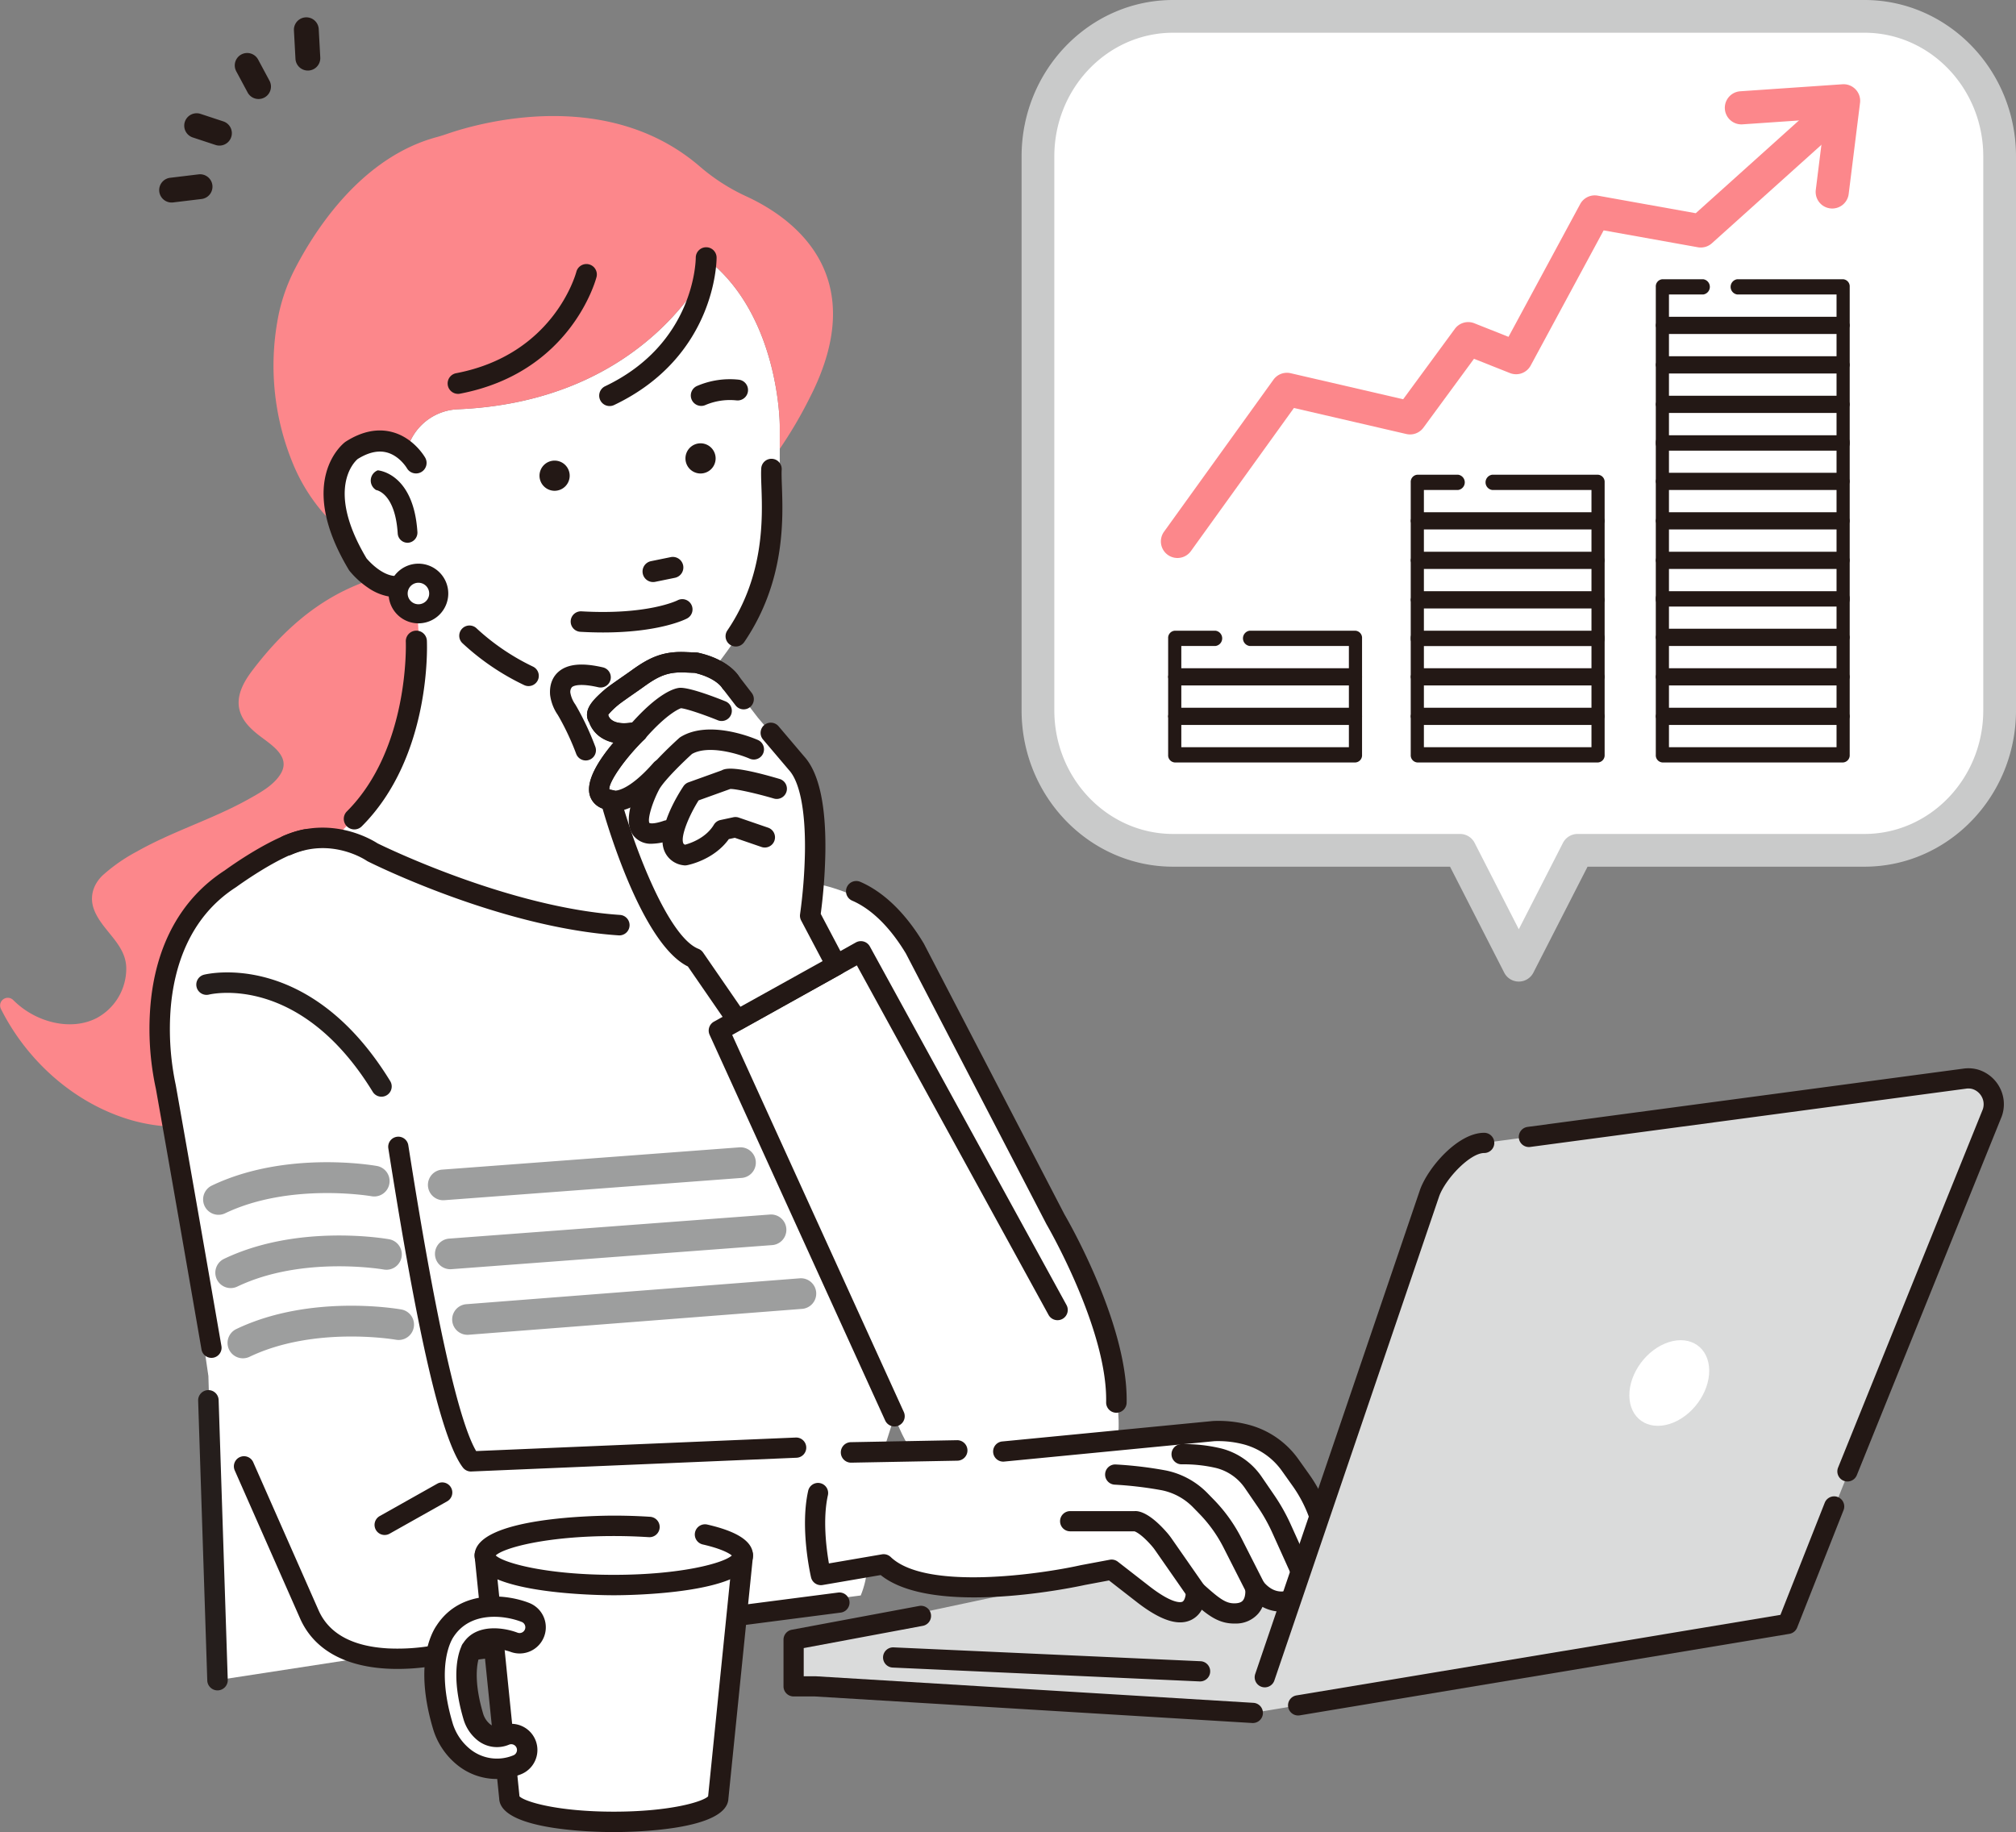 <svg xmlns="http://www.w3.org/2000/svg" viewBox="0 0 755.823 686.922"><rect x="0" y="0" width="755.823" height="686.922" fill="#808080" stroke="none"/><defs><style>.cls-1{fill:#fc878b;}.cls-2{fill:#fff;}.cls-3{fill:#231815;}.cls-4{fill:#dadbdb;}.cls-5{fill:#9d9e9e;}.cls-6{fill:#251e1c;}.cls-7{fill:#c9caca;}</style></defs><g id="レイヤー_2" data-name="レイヤー 2"><g id="line"><path class="cls-1" d="M190.463,211.366c1.804,3.008-2.185-2.744,0,0-32.255,1.536-64.51-1.536-96.01,40.224-3.146,4.171-6.094,9.448-4.585,14.862,1.017,3.648,3.607,6.313,6.457,8.651,4.577,3.754,13.297,8.291,8.712,15.345-2.658,4.09-7.381,6.67-11.522,9.003-4.52,2.546-9.224,4.748-13.971,6.834-9.487,4.167-19.218,7.874-28.252,12.997a64.019,64.019,0,0,0-12.804,8.92c-3.541,3.398-4.995,8.015-3.285,12.701,2.911,7.976,11.856,12.788,12.13,21.842a21.051,21.051,0,0,1-11.335,19.094c-8.161,4.038-18.184,2.169-25.632-2.548a31.242,31.242,0,0,1-5.383-4.308,2.881,2.881,0,0,0-4.648,3.281c9.351,18.645,25.948,34.008,45.807,40.756a64.803,64.803,0,0,0,31.823,2.549c11.788-2.021,22.895-7.119,33.134-13.154a209.514,209.514,0,0,0,49.709-40.912S220.237,295.439,190.463,211.366Z"/><path class="cls-2" d="M115.54,314.66s8.786-4.881,26.358,5.857l128.863-1.952,19.525,10.739s29.287,0,45.883,17.572c0,0,123.982,197.2,69.313,209.891,0,0-50.608,26.945-70.133-25.771l-21.122,66.117L157.518,618.27l-75.97,11.683L78.127,515.928s-11.403-76.397-18.376-138.64c-2.198-19.616,8.136-29.619,15.763-37.246C75.514,340.042,94.445,318.276,115.54,314.66Z"/><path class="cls-3" d="M418.548,529.697a3.842,3.842,0,0,0,3.84-3.762c.597-29.1-21.758-67.951-23.303-70.599-13.708-26.438-52.673-101.446-52.673-101.446-.036-.068-.074-.137-.115-.204-8.56-14.268-17.625-20.399-23.723-23.03a3.842,3.842,0,1,0-3.044,7.055c5.047,2.178,12.63,7.386,20.118,19.828,1.635,3.147,39.291,75.636,52.661,101.421.03.058.063.117.096.174.229.39,22.861,39.326,22.3,66.643a3.842,3.842,0,0,0,3.762,3.921Z"/><path class="cls-3" d="M56.376,377.288c1.856-22.746,11.498-40.357,27.881-50.931,1.846-1.346,18.531-13.338,29.708-15.398a3.878,3.878,0,0,1,1.163-.033l-.338,7.597c-9.917,2.155-25.994,13.901-26.156,14.02-.061.046-.128.091-.194.133-18.04,11.597-23.243,30.962-24.431,45.166a100.806,100.806,0,0,0,1.839,28.779c.019.083.038.168.053.251,5.237,29.552,10.993,62.461,17.112,97.812a3.79,3.79,0,0,1-7.47,1.292c-6.083-35.157-11.832-68.018-17.085-97.671A105.941,105.941,0,0,1,56.376,377.288Z"/><polygon class="cls-4" points="305.608 632.281 469.694 642.245 658.091 595.145 641.943 568.232 516.728 568.232 297.534 614.788 297.534 632.281 305.608 632.281"/><path class="cls-2" d="M496.413,566.024a52.422,52.422,0,0,0-6.65-12.718l-3.885-5.46a29.158,29.158,0,0,0-15.907-11.305,40.691,40.691,0,0,0-12.676-1.434l-72.579,7.238c-21.346,4.151-53.026,2.057-65.656,2.227-.758-2.694-1.273-4.293-1.273-4.293l-136.711,6.102c-13.351-17.356-30.707-136.626-30.707-136.626-6.676-56.519-39.608-64.53-39.608-64.53l-7.528,231.955,9.304,29.715c10.681,24.032,57.859,11.137,57.859,11.137l152.301-19.825a34.229,34.229,0,0,0,2.521-11.942l9.396-1.611c17.356,16.689,74.098,4.005,74.098,4.005l10.681-2.002,12.016,9.346c20.026,15.354,19.359-1.335,19.359-1.335,6.676,6.05,9.791,8.381,14.575,8.269,8.917-.211,7.454-9.604,7.454-9.604,4.97,6.156,10.585,5.482,13.087,4.676,5.317-1.713,3.602-11.351,3.602-11.351a8.214,8.214,0,0,0,8.753,1.854C502.928,586.753,499.381,574.313,496.413,566.024Z"/><path class="cls-3" d="M497.959,566.46a56.699,56.699,0,0,0-7.181-13.737l-3.916-5.503a33.252,33.252,0,0,0-18.115-12.852,44.407,44.407,0,0,0-14.006-1.575l-78.841,7.657a3.789,3.789,0,0,0,.447,7.566l78.92-7.661a37.755,37.755,0,0,1,11.466,1.321,25.646,25.646,0,0,1,13.952,9.937l3.916,5.504a49.096,49.096,0,0,1,6.223,11.9c4.183,11.681,4.151,16.755,3.738,17.964a4.443,4.443,0,0,1-4.498-1.152,3.792,3.792,0,0,0-6.387,3.36c.452,2.608.205,6.773-1.059,7.181-1.861.6-5.509.936-9.08-3.486a3.793,3.793,0,0,0-6.696,2.935c.101.72.155,3.056-.886,4.283-.211.248-.853,1.003-2.971,1.054-3.326.086-5.671-1.571-12.054-7.354a3.796,3.796,0,0,0-6.332,2.933c.03,1.049-.327,3.319-1.289,3.81-.299.152-3.149,1.288-12.109-5.581l-12.111-9.419a3.797,3.797,0,0,0-3.026-.733l-10.765,2.018-.13.027c-15.359,3.427-58.095,9.56-71.233-3.071a3.836,3.836,0,0,0-3.265-1.004l-19.901,3.412c-1.022-5.932-2.341-16.747-.39-25.522a3.79,3.79,0,1,0-7.399-1.643c-3.124,14.052.916,31.645,1.089,32.387a3.797,3.797,0,0,0,4.329,2.874l21.775-3.733c19.99,16.026,74.284,4.222,76.573,3.712l9.035-1.694,10.784,8.388c8.799,6.745,15.419,8.806,20.238,6.306a8.987,8.987,0,0,0,3.76-3.724c3.942,3.214,7.411,5.19,12.184,5.19.138,0,.278-.001.417-.005a11.051,11.051,0,0,0,8.616-3.781,10.648,10.648,0,0,0,1.535-2.468,15.026,15.026,0,0,0,11.625,1.104c2.061-.666,5.584-2.713,6.366-8.977a11.959,11.959,0,0,0,6.345-.69C503.723,591.555,503.821,582.83,497.959,566.46Z"/><path class="cls-3" d="M451.494,594.443l-12.261-17.608a25.607,25.607,0,0,0-1.724-2.206c-6.281-7.19-10.29-8.173-12.072-8.05h-24.152a3.789,3.789,0,1,0,0,7.577h24.043c.419.138,2.598,1.024,6.474,5.46a18.225,18.225,0,0,1,1.211,1.549l12.261,17.608a3.789,3.789,0,1,0,6.219-4.331Z"/><path class="cls-3" d="M473.969,593.548l-8.5-16.742a59.163,59.163,0,0,0-10.422-14.551l-2.325-2.385a30.162,30.162,0,0,0-15.651-8.541,147.176,147.176,0,0,0-18.779-2.241,3.789,3.789,0,1,0-.365,7.57,141.4,141.4,0,0,1,17.639,2.101,22.612,22.612,0,0,1,11.732,6.402l2.326,2.384a51.625,51.625,0,0,1,9.088,12.693l8.5,16.741a3.79,3.79,0,0,0,6.759-3.431Z"/><path class="cls-3" d="M490.862,586.975,483.906,571.57a71.634,71.634,0,0,0-6.171-10.971l-4.722-6.892a26.193,26.193,0,0,0-15.19-10.633,59.186,59.186,0,0,0-14.961-1.612,3.789,3.789,0,0,0,.283,7.574,53.217,53.217,0,0,1,12.826,1.387,18.612,18.612,0,0,1,10.789,7.569l4.722,6.892a64.074,64.074,0,0,1,5.519,9.805l6.956,15.406a3.791,3.791,0,0,0,5.013,1.894,3.789,3.789,0,0,0,1.892-5.013Z"/><path class="cls-3" d="M169.092,557.745a3.786,3.786,0,0,0-5.16-1.444l-21.53,12.111a3.789,3.789,0,1,0,3.715,6.604l21.532-12.111a3.788,3.788,0,0,0,1.444-5.16Z"/><path class="cls-4" d="M536.025,447.158,469.694,642.245l200.552-33.382L746.907,417.313a9.774,9.774,0,0,0-6.382-12.638,9.495,9.495,0,0,0-3.971-.242l-180.111,24.089C548.784,428.463,538.688,439.976,536.025,447.158Z"/><path class="cls-3" d="M691.118,563.325a3.788,3.788,0,0,0-7.0.115l-16.608,42.038L486.07,635.678a3.789,3.789,0,0,0,1.245,7.476l183.554-30.553a3.808,3.808,0,0,0,2.901-2.345L691.165,566.225A3.758,3.758,0,0,0,691.118,563.325Z"/><path class="cls-3" d="M559.143,425.862a3.765,3.765,0,0,0-2.671-1.129h-.086c-9.671,0-20.798,12.704-23.949,21.204l-61.818,181.645a3.79,3.79,0,1,0,7.174,2.444l61.8-181.589c2.49-6.661,11.595-16.126,16.851-16.126a3.789,3.789,0,0,0,2.698-6.448Z"/><path class="cls-3" d="M452.725,624.093a3.759,3.759,0,0,0-2.625-1.23l-115.043-5.195a3.789,3.789,0,1,0-.342,7.57l115.041,5.196.175.002a3.788,3.788,0,0,0,2.794-6.344Z"/><path class="cls-3" d="M472.532,639.733a3.773,3.773,0,0,0-2.608-1.271l-164.079-9.961c-.078-.007-.157-.008-.236-.008h-4.285v-10.558l44.649-8.343a3.789,3.789,0,1,0-1.392-7.45l-47.741,8.92a3.792,3.792,0,0,0-3.093,3.726v17.493a3.792,3.792,0,0,0,3.789,3.789h7.945l163.987,9.957c.078.004.156.005.231.005a3.789,3.789,0,0,0,2.835-6.3Z"/><path class="cls-3" d="M318.471,600.384a3.804,3.804,0,0,0-4.244-3.273h-.001l-148.925,19.288c-.131.018-.265.043-.399.074a76.617,76.617,0,0,1-19.418,1.58c-13.398-.742-22.157-5.54-26.034-14.262l-24.525-55.57a3.787,3.787,0,0,0-5.016-1.888,3.796,3.796,0,0,0-1.887,5.016l24.514,55.545c5.013,11.28,16.135,17.757,32.165,18.729,1.412.085,2.87.128,4.335.128a83.301,83.301,0,0,0,17.409-1.856l148.755-19.266A3.795,3.795,0,0,0,318.471,600.384Z"/><path class="cls-3" d="M298.357,538.992l-119.839,5.073c-10.004-16.981-21.616-90.476-25.444-114.695a3.789,3.789,0,0,0-7.485,1.183c7.718,48.837,17.87,106.577,27.964,119.697a3.807,3.807,0,0,0,3.003,1.479l122.121-5.164a3.79,3.79,0,0,0-.32-7.573Z"/><path class="cls-3" d="M749.81,407.92v-.001a13.62,13.62,0,0,0-8.201-6.876,13.236,13.236,0,0,0-5.558-.365L572.702,422.526a3.788,3.788,0,1,0,1.005,7.51l163.348-21.847a5.733,5.733,0,0,1,2.386.118,5.996,5.996,0,0,1,3.607,3.04,5.892,5.892,0,0,1,.317,4.618l-54.245,134.302a3.788,3.788,0,1,0,7.025,2.837l54.271-134.365.059-.152A13.407,13.407,0,0,0,749.81,407.92Z"/><path class="cls-2" d="M640.803,513.777c.101,8.463-6.519,17.461-14.787,20.097-8.268,2.636-15.052-2.088-15.153-10.551-.101-8.463,6.52-17.461,14.787-20.097C633.918,500.589,640.702,505.313,640.803,513.777Z"/><path class="cls-2" d="M157.27,243.943l-1.416-26.354s-28.827,6.335-29.884-32.183c0,0-3.656-29.553,24.755-15.122.011.783.234,1.135.809.418.34.179.686.367,1.035.558-.027-.635-.043-1.361-.043-2.213q.036-.142.073-.283a20.599,20.599,0,0,1,19.02-15.31c72.336-3.069,94.863-55.113,94.863-55.113,25.861,21.551,25.861,61.204,25.861,61.204V174.2s-.473,18.305-2.586,28.447c-4.31,20.689-5.74,28.66-29.477,57.216,0,0-11.257,11.121-21.312,9.864-3.363.998-6.816,29.219,23.264,47.115l-4.463,15.663s.053,13.246-61.535,10.732c0,0-30.703-5.482-73.846-26.31C122.388,316.927,155.117,291.637,157.27,243.943Z"/><path class="cls-1" d="M292.342,159.545s0-39.653-25.861-61.204c0,0-22.527,52.044-94.863,55.113A20.599,20.599,0,0,0,152.599,168.765q-.037.141-.073.283c0,.852.016,1.578.043,2.213-.348-.191-.695-.38-1.035-.558-.574.717-.798.365-.809-.418-28.411-14.432-24.755,15.122-24.755,15.122a55.273,55.273,0,0,0,1.912,13.642,67.391,67.391,0,0,1-17.969-25.005,96.22,96.22,0,0,1-6-53.139,67.733,67.733,0,0,1,6.735-20.243c7.617-14.718,25.013-41.698,53.092-49.257,1.417-.382,2.811-.838,4.199-1.314,11.053-3.79,59.35-17.832,94.373,12.281a73.812,73.812,0,0,0,17.356,11.188c16.931,7.758,47.802,29.093,23.881,75.643a161.156,161.156,0,0,1-11.206,19.079Z"/><path class="cls-2" d="M150.725,170.285c-.033-2.329,1.801-8.425,1.801-1.237a10.055,10.055,0,0,1-.992,1.655C151.261,170.559,150.992,170.421,150.725,170.285Z"/><path class="cls-3" d="M245.647,218.152l7.389-1.511a3.954,3.954,0,1,0-1.585-7.748l-7.389,1.511a3.954,3.954,0,1,0,1.585,7.748Z"/><path class="cls-3" d="M132.84,310.983a3.938,3.938,0,0,0,2.796-1.159c26.072-26.072,24.487-67.826,24.408-69.591a3.955,3.955,0,0,0-7.902.359c.025.569,1.422,40.121-22.098,63.64a3.955,3.955,0,0,0,2.796,6.751Z"/><path class="cls-3" d="M147.394,223.879a14.782,14.782,0,0,0,7.852-1.565,3.954,3.954,0,0,0-3.539-7.073c-6.296,3.15-13.235-4.644-14.295-5.899-15.366-25.771-4.609-36.129-3.33-37.227,3.923-2.455,7.537-3.304,10.755-2.517,4.925,1.203,7.693,5.902,7.72,5.949a3.955,3.955,0,0,0,6.885-3.893c-.175-.311-4.37-7.639-12.614-9.71-5.475-1.376-11.252-.158-17.18,3.618-.084.054-.166.11-.245.169-.772.578-18.676,14.531,1.377,47.93a3.995,3.995,0,0,0,.28.406,32.687,32.687,0,0,0,6.881,6.268A19.852,19.852,0,0,0,147.394,223.879Z"/><path class="cls-3" d="M256.986,171.875a5.656,5.656,0,1,0,5.656-5.656A5.656,5.656,0,0,0,256.986,171.875Z"/><path class="cls-3" d="M202.269,178.359a5.656,5.656,0,1,0,5.656-5.656A5.656,5.656,0,0,0,202.269,178.359Z"/><path class="cls-3" d="M152.517,203.491a3.777,3.777,0,0,0,.634-.005,3.816,3.816,0,0,0,3.338-4.09c-1.444-21.771-14.319-23.008-14.868-23.05h0a4.119,4.119,0,0,0-1.058,7.067l.386.305c.294.041,7.204,1.182,8.162,16.315A3.704,3.704,0,0,0,152.517,203.491Z"/><path class="cls-3" d="M225.026,150.018a3.905,3.905,0,0,1,1.847-5.205c33.418-15.914,33.971-46.888,33.979-48.206a3.905,3.905,0,0,1,7.81.01c0,1.508-.437,37.155-38.432,55.248a3.901,3.901,0,0,1-5.205-1.847Zm35.818-53.401h0Z"/><path class="cls-3" d="M171.727,147.678a3.925,3.925,0,0,0,.735-.07c41.339-7.877,50.792-42.25,51.174-43.71a3.905,3.905,0,0,0-7.553-1.989h0c-.339,1.266-8.719,31.096-45.082,38.026a3.906,3.906,0,0,0,.727,7.743Z"/><path class="cls-3" d="M263.479,152.152a3.913,3.913,0,0,0,1.1-.337,23.451,23.451,0,0,1,11.491-1.697,3.905,3.905,0,1,0,.94-7.754,31.091,31.091,0,0,0-15.803,2.405,3.906,3.906,0,0,0,2.273,7.383Z"/><path class="cls-3" d="M226.072,237.138c21.399,0,31.071-5.013,31.519-5.252a3.842,3.842,0,0,0-3.594-6.792c-.21.105-11.215,5.543-35.977,4.122a3.842,3.842,0,0,0-.439,7.672C220.593,237.06,223.425,237.138,226.072,237.138Z"/><path class="cls-3" d="M232.204,350.717a3.842,3.842,0,0,0,.252-7.675c-41.23-2.749-87.498-25.157-90.916-26.838-2.23-1.447-17.436-10.555-35.34-2.792a3.842,3.842,0,0,0,3.058,7.05c14.992-6.507,27.661,1.892,28.193,2.25a4.192,4.192,0,0,0,.445.262c2.015,1.011,49.851,24.786,94.047,27.734Q232.075,350.717,232.204,350.717Z"/><path class="cls-3" d="M198.155,257.242a3.842,3.842,0,0,0,1.676-7.301,85.182,85.182,0,0,1-21.094-14.288,3.842,3.842,0,1,0-5.433,5.434,91.953,91.953,0,0,0,23.18,15.769A3.826,3.826,0,0,0,198.155,257.242Z"/><path class="cls-3" d="M319.059,548.413h.073l39.807-.74a3.842,3.842,0,0,0-.142-7.683l-39.807.74a3.842,3.842,0,0,0,.07,7.683Z"/><path class="cls-3" d="M335.353,534.838a3.842,3.842,0,0,0,3.494-5.434l-64.342-141.362,46.738-26.084,71.863,131.041a3.842,3.842,0,0,0,6.738-3.694l-73.724-134.436a3.842,3.842,0,0,0-5.242-1.508l-53.209,29.696a3.842,3.842,0,0,0-1.624,4.946l65.808,144.582A3.842,3.842,0,0,0,335.353,534.838Z"/><path class="cls-3" d="M275.859,242.399a3.838,3.838,0,0,0,3.181-1.683c15.379-22.63,14.548-45.996,14.102-58.549-.09-2.515-.167-4.686-.074-6.088a3.842,3.842,0,0,0-7.667-.506c-.118,1.79-.039,4.031.063,6.867.415,11.675,1.188,33.406-12.778,53.957a3.844,3.844,0,0,0,3.174,6.002Z"/><path class="cls-2" d="M284.153,269.097,273.843,255.694s-2.921-4.983-12.888-7.217l-4.214-.169c-7.436-.297-11.756,1.814-17.781,6.183-2.041,1.48-8.141,5.606-9.623,6.873-3.814,3.263-6.556,6.16-4.983,7.733,0,0,1.546,8.076,14.606,5.327,0,0-23.885,23.541-9.966,25.603,0,0,14.434,52.581,31.446,59.283l15.981,23.198,37.116-20.62-9.795-18.558s6.702-44.334-5.155-57.221Z"/><path class="cls-3" d="M276.424,386.336a3.8,3.8,0,0,0,1.855-.483l37.116-20.62a3.826,3.826,0,0,0,1.526-5.131l-9.217-17.463a204.786,204.786,0,0,0,1.733-23.029c.271-17.801-2.414-29.922-7.979-36.033l-9.597-11.309a3.827,3.827,0,0,0-5.836,4.951l9.643,11.365c.034.04.067.078.102.115,4.105,4.462,6.241,15.37,6.015,30.713a197.103,197.103,0,0,1-1.827,23.347,3.825,3.825,0,0,0,.399,2.357l8.047,15.246-30.804,17.114-14.009-20.336a3.834,3.834,0,0,0-1.749-1.389c-11.096-4.371-23.774-37.12-29.158-56.735a3.825,3.825,0,0,0-3.129-2.772,3.668,3.668,0,0,1-1.101-.299c-.368-2.35,5.196-10.913,13.193-18.795a3.826,3.826,0,0,0-3.474-6.469c-8.679,1.82-9.967-1.98-10.085-2.42-.013-.111-.03-.212-.051-.31a28.571,28.571,0,0,1,3.789-3.678c.84-.719,4.084-2.977,6.23-4.47,1.293-.899,2.455-1.708,3.151-2.213,5.487-3.978,9.005-5.7,15.382-5.458l3.857.156c7.686,1.805,10.047,5.276,10.145,5.425a2.452,2.452,0,0,0,.219.316l4.958,6.445a3.826,3.826,0,1,0,6.065-4.667l-4.859-6.317c-.891-1.342-4.863-6.432-15.182-8.745a3.732,3.732,0,0,0-.684-.09l-4.214-.169c-8.488-.349-13.642,2.167-20.18,6.908-.67.486-1.787,1.263-3.03,2.128-3.339,2.324-5.785,4.039-6.834,4.936-4.091,3.501-6.651,6.285-6.77,9.349a5.301,5.301,0,0,0,.809,3.049,11.318,11.318,0,0,0,4.435,5.632,13.545,13.545,0,0,0,4.693,1.941c-5.273,6.231-10.655,14.37-8.813,20.013a7.542,7.542,0,0,0,4.7,4.729c3.113,10.772,15.735,51.189,31.993,59.197l15.372,22.314A3.825,3.825,0,0,0,276.424,386.336Z"/><path class="cls-3" d="M228.999,303.855a3.827,3.827,0,0,0,.556-7.612,3.63,3.63,0,0,1-1.101-.299c-.365-2.347,5.199-10.907,13.193-18.795a3.826,3.826,0,0,0-3.475-6.469c-8.688,1.827-9.968-1.98-10.085-2.42-.013-.111-.03-.212-.051-.31a28.484,28.484,0,0,1,3.789-3.678c.84-.719,4.084-2.977,6.23-4.47,1.293-.899,2.455-1.708,3.151-2.213,5.487-3.978,9.005-5.7,15.382-5.458l3.857.156c7.686,1.805,10.047,5.276,10.145,5.425a3.788,3.788,0,0,0,5.212,1.325,3.867,3.867,0,0,0,1.341-5.277c-.385-.656-4.087-6.491-15.351-9.016a3.732,3.732,0,0,0-.684-.09l-4.214-.169c-8.488-.349-13.642,2.167-20.18,6.908-.67.486-1.787,1.263-3.03,2.128-3.34,2.324-5.785,4.039-6.834,4.936-4.091,3.501-6.651,6.285-6.77,9.349a5.301,5.301,0,0,0,.809,3.049,11.318,11.318,0,0,0,4.435,5.632,13.545,13.545,0,0,0,4.693,1.941c-5.273,6.231-10.655,14.37-8.814,20.013.552,1.689,2.223,4.631,7.229,5.373A3.743,3.743,0,0,0,228.999,303.855Z"/><path class="cls-3" d="M238.959,278.251a3.817,3.817,0,0,0,2.881-1.308c8.237-9.412,12.921-11.221,13.466-11.4,1.989.152,8.626,2.408,13.833,4.523a3.827,3.827,0,0,0,2.878-7.092c-2.944-1.194-12.862-5.092-16.904-5.092-.082,0-.165.003-.246.008-1.622.106-7.769,1.425-18.786,14.016a3.827,3.827,0,0,0,2.879,6.346Z"/><path class="cls-3" d="M244.389,316.352a21.827,21.827,0,0,0,6.99-1.366,3.827,3.827,0,1,0-2.497-7.235c-4.178,1.444-5.377.837-5.388.831-.843-1.3,1.028-7.786,3.77-12.835,2.258-3.707,9.295-10.442,12.187-13.068,6.286-3.528,17.702.07,21.626,1.782a3.827,3.827,0,0,0,3.06-7.016c-1.84-.802-18.287-7.653-28.957-1.132a3.823,3.823,0,0,0-.562.419c-1.081.972-10.661,9.65-13.955,15.139-.026.045-.052.09-.077.136-1.944,3.559-7.896,15.632-2.886,21.559A8.285,8.285,0,0,0,244.389,316.352Z"/><path class="cls-3" d="M227.361,303.488a3.826,3.826,0,0,1,2.936-7.058c.508.062,5.275.283,14.727-10.446a3.827,3.827,0,1,1,5.742,5.06c-9.614,10.913-16.322,13.097-20.149,13.097A7.625,7.625,0,0,1,227.361,303.488Zm3.267-6.921-.006-.003Zm-.007-.003-.005-.003Zm-.007-.004h0Z"/><path class="cls-3" d="M256.831,324.474a3.837,3.837,0,0,0,.684-.062c.43-.078,10.063-1.911,15.736-9.801l2.243-.481,9.992,3.436a3.826,3.826,0,1,0,2.488-7.237l-10.997-3.781a3.8,3.8,0,0,0-2.045-.123l-4.812,1.031a3.821,3.821,0,0,0-2.48,1.773c-3.002,5.004-8.803,6.949-10.799,7.485-.51-.185-.608-.411-.662-.537-1.088-2.535,2.058-10.23,5.74-16.079l11.673-4.203c.068-.024.135-.05.201-.079,2.202-.048,10.052,1.731,16.319,3.584a3.826,3.826,0,1,0,2.171-7.338c-16.316-4.829-20.17-4.101-21.722-3.21l-12.449,4.481a3.818,3.818,0,0,0-1.888,1.478c-1.782,2.673-10.5,16.411-7.079,24.383a8.78,8.78,0,0,0,7.029,5.223A3.921,3.921,0,0,0,256.831,324.474Z"/><path class="cls-3" d="M219.604,285.13a3.826,3.826,0,0,0,3.603-5.114,103.343,103.343,0,0,0-6.945-14.908c-.19-.331-.384-.659-.578-.987a10.821,10.821,0,0,1-1.815-4.166,2.736,2.736,0,0,1,.559-2.319c1.001-.858,4.122-1.296,9.88.042a3.826,3.826,0,1,0,1.733-7.454c-7.792-1.811-13.216-1.289-16.59,1.596-1.654,1.416-3.555,4.075-3.215,8.694a16.929,16.929,0,0,0,2.858,7.497l.529.903a96.81,96.81,0,0,1,6.376,13.674A3.828,3.828,0,0,0,219.604,285.13Z"/><path class="cls-5" d="M300.953,490.728a5.747,5.747,0,0,0-1.005-11.444l-124.985,9.704a5.747,5.747,0,0,0,.619,11.478l124.985-9.704C300.696,490.755,300.825,490.743,300.953,490.728Z"/><path class="cls-5" d="M289.759,466.814a5.747,5.747,0,0,0-1.006-11.444l-120.241,9.026a5.747,5.747,0,0,0,.619,11.478l120.241-9.026C289.502,466.841,289.631,466.829,289.759,466.814Z"/><path class="cls-5" d="M278.31,441.627a5.747,5.747,0,0,0-1.006-11.444l-111.431,8.349a5.747,5.747,0,0,0,.619,11.478l111.432-8.349C278.054,441.654,278.183,441.643,278.31,441.627Z"/><path class="cls-5" d="M81.917,455.477a5.74,5.74,0,0,0,2.482-.565c24.281-11.613,54.589-6.448,54.893-6.395a5.762,5.762,0,0,0,2.02-11.346c-1.384-.249-34.2-5.898-61.886,7.343a5.764,5.764,0,0,0,2.49,10.964Z"/><path class="cls-5" d="M86.496,482.952a5.74,5.74,0,0,0,2.482-.565c24.376-11.659,54.585-6.446,54.887-6.395a5.762,5.762,0,1,0,2.026-11.345c-1.382-.249-34.199-5.899-61.886,7.342a5.764,5.764,0,0,0,2.49,10.964Z"/><path class="cls-5" d="M91.075,509.284a5.741,5.741,0,0,0,2.482-.566c24.376-11.659,54.584-6.448,54.887-6.395a5.762,5.762,0,1,0,2.026-11.345c-1.382-.251-34.199-5.899-61.886,7.341a5.765,5.765,0,0,0,2.49,10.964Z"/><path class="cls-6" d="M81.546,633.794c.042,0,.084,0,.127-.001a3.843,3.843,0,0,0,3.715-3.965l-3.42-104.903a3.842,3.842,0,1,0-7.68.251l3.42,104.903A3.842,3.842,0,0,0,81.546,633.794Z"/><path class="cls-6" d="M143.021,411.196a3.843,3.843,0,0,0,3.272-5.85c-30.131-49.159-68.239-40.284-69.846-39.881a3.842,3.842,0,0,0,1.849,7.457c1.419-.343,34.404-7.682,61.444,36.439A3.841,3.841,0,0,0,143.021,411.196Z"/><path class="cls-2" d="M278.485,583.197l-9.217,90.914c0,4.962-17.527,8.985-39.147,8.985s-39.147-4.023-39.147-8.985l-9.217-90.914Z"/><path class="cls-3" d="M187.153,674.349l-9.202-90.766a3.828,3.828,0,0,1,3.807-4.213h96.727a3.828,3.828,0,0,1,3.807,4.213l-9.202,90.767c-.466,11.961-35.84,12.571-42.969,12.571S187.619,686.311,187.153,674.349Zm87.098-87.325H185.993l8.769,86.504c2.058,2.045,14.282,5.74,35.36,5.74s33.302-3.695,35.36-5.74Z"/><ellipse class="cls-2" cx="230.122" cy="583.197" rx="48.363" ry="11.1"/><path class="cls-3" d="M230.122,598.124c5.342,0,52.19-.419,52.19-14.927,0-5.144-5.605-8.931-17.136-11.578a3.826,3.826,0,0,0-1.712,7.459c6.839,1.57,9.876,3.261,10.901,4.142-2.998,2.823-18.938,7.251-44.243,7.251-25.374,0-41.331-4.452-44.267-7.273,2.936-2.821,18.894-7.273,44.267-7.273,3.006,0,6.009.065,8.924.192q2.114.091,4.153.225a3.826,3.826,0,1,0,.501-7.635q-2.124-.14-4.321-.236c-3.023-.133-6.138-.2-9.256-.2-5.342,0-52.189.419-52.189,14.927C177.932,597.705,224.78,598.124,230.122,598.124Z"/><path class="cls-2" d="M173.622,658.604a23.694,23.694,0,0,1-7.7-11.813c-6.613-22.478-.427-33.201.956-35.218,7.78-11.955,23.136-9.798,30.186-6.978a5.987,5.987,0,0,1-4.422,11.128c-.115-.044-11.407-4.342-15.758,2.425a1.845,1.845,0,0,1-.179.276c-.488.87-4.203,8.314.703,24.987a11.942,11.942,0,0,0,3.764,5.9,7.853,7.853,0,0,0,8.395,1.222,5.987,5.987,0,1,1,4.205,11.211,21.663,21.663,0,0,1-7.625,1.438A19.625,19.625,0,0,1,173.622,658.604Zm3.015-40.102h0Z"/><path class="cls-3" d="M171.208,661.574a27.495,27.495,0,0,1-8.958-13.703c-6.939-23.583-.627-35.401,1.42-38.384,9.135-14.04,26.766-11.662,34.816-8.445a9.814,9.814,0,0,1-7.203,18.258c-.086-.033-8.633-3.044-11.139.845-.066.12-.11.206-.181.314-.5,1.096-3.043,7.742,1.115,21.873a8.212,8.212,0,0,0,2.506,4.01c1.222.993,2.424,1.442,4.638.609a9.813,9.813,0,1,1,6.893,18.377,25.518,25.518,0,0,1-8.968,1.682A23.518,23.518,0,0,1,171.208,661.574Zm19.702-7.457a11.649,11.649,0,0,1-12.151-1.835,15.791,15.791,0,0,1-5.023-7.791c-4.616-15.689-2.068-24.196-.799-27.067a3.802,3.802,0,0,1,.78-1.426c4.777-7.302,14.984-5.864,20.312-3.841a2.161,2.161,0,0,0,1.612-4.009c-6.028-2.411-19.129-4.365-25.609,5.591-.705,1.028-6.711,10.662-.441,31.972a19.876,19.876,0,0,0,6.442,9.924,16.034,16.034,0,0,0,16.392,2.527,2.164,2.164,0,0,0,1.264-2.783,2.152,2.152,0,0,0-2.78-1.262Z"/><path class="cls-2" d="M699.003,6.137H439.826c-27.992,0-50.683,23.495-50.683,52.477V266.343c0,28.982,22.692,52.477,50.683,52.477H547.391l22.024,43.074,22.024-43.074h107.564c27.992,0,50.683-23.495,50.683-52.477V58.614C749.686,29.632,726.995,6.137,699.003,6.137Z"/><path class="cls-7" d="M569.415,368.031a6.137,6.137,0,0,1-5.464-3.343l-20.315-39.73H439.827c-31.331,0-56.821-26.294-56.821-58.615V58.615C383.006,26.294,408.496,0,439.827,0H699.003c31.331,0,56.82,26.294,56.82,58.615V266.342c0,32.32-25.489,58.615-56.82,58.615H595.193l-20.314,39.73A6.137,6.137,0,0,1,569.415,368.031ZM439.827,12.273c-24.564,0-44.547,20.789-44.547,46.341V266.342c0,25.552,19.984,46.342,44.547,46.342h107.564a6.136,6.136,0,0,1,5.464,3.343l16.56,32.387,16.56-32.387a6.137,6.137,0,0,1,5.464-3.343h107.564c24.563,0,44.547-20.789,44.547-46.342V58.615c0-25.552-19.984-46.341-44.547-46.341Z"/><rect class="cls-2" x="623.248" y="268.954" width="67.761" height="14.067"/><path class="cls-3" d="M691.009,285.877H623.248a2.684,2.684,0,0,1-2.467-2.857v-14.067a2.684,2.684,0,0,1,2.467-2.857h67.761a2.684,2.684,0,0,1,2.467,2.857v14.067A2.684,2.684,0,0,1,691.009,285.877Zm-65.294-5.714h62.828v-8.353h-62.828Z"/><rect class="cls-2" x="623.248" y="254.146" width="67.761" height="14.067"/><path class="cls-3" d="M691.009,271.07H623.248a2.684,2.684,0,0,1-2.467-2.857V254.146a2.684,2.684,0,0,1,2.467-2.857h67.761a2.684,2.684,0,0,1,2.467,2.857V268.213A2.684,2.684,0,0,1,691.009,271.07Zm-65.294-5.714h62.828v-8.353h-62.828Z"/><rect class="cls-2" x="623.248" y="239.339" width="67.761" height="14.067"/><path class="cls-3" d="M691.009,256.263H623.248a2.684,2.684,0,0,1-2.467-2.857v-14.066a2.684,2.684,0,0,1,2.467-2.857h67.761a2.683,2.683,0,0,1,2.467,2.857V253.406A2.684,2.684,0,0,1,691.009,256.263Zm-65.294-5.714h62.828v-8.352h-62.828Z"/><rect class="cls-2" x="623.248" y="224.532" width="67.761" height="14.067"/><path class="cls-3" d="M691.009,241.456H623.248a2.684,2.684,0,0,1-2.467-2.857v-14.066a2.684,2.684,0,0,1,2.467-2.857h67.761a2.684,2.684,0,0,1,2.467,2.857V238.599A2.684,2.684,0,0,1,691.009,241.456Zm-65.294-5.714h62.828v-8.352h-62.828Z"/><rect class="cls-2" x="623.248" y="210.466" width="67.761" height="14.067"/><path class="cls-3" d="M691.009,227.39H623.248a2.684,2.684,0,0,1-2.467-2.857v-14.067a2.684,2.684,0,0,1,2.467-2.857h67.761a2.684,2.684,0,0,1,2.467,2.857v14.067A2.684,2.684,0,0,1,691.009,227.39Zm-65.294-5.714h62.828v-8.353h-62.828Z"/><rect class="cls-2" x="623.248" y="195.659" width="67.761" height="14.067"/><path class="cls-3" d="M691.009,212.583H623.248a2.684,2.684,0,0,1-2.467-2.857V195.659a2.684,2.684,0,0,1,2.467-2.857h67.761a2.684,2.684,0,0,1,2.467,2.857v14.067A2.684,2.684,0,0,1,691.009,212.583Zm-65.294-5.714h62.828v-8.353h-62.828Z"/><rect class="cls-2" x="623.248" y="180.852" width="67.761" height="14.067"/><path class="cls-3" d="M691.009,197.776H623.248a2.684,2.684,0,0,1-2.467-2.857v-14.067a2.684,2.684,0,0,1,2.467-2.857h67.761a2.684,2.684,0,0,1,2.467,2.857v14.067A2.684,2.684,0,0,1,691.009,197.776Zm-65.294-5.714h62.828v-8.353h-62.828Z"/><rect class="cls-2" x="623.248" y="166.045" width="67.761" height="14.067"/><path class="cls-3" d="M691.009,182.969H623.248a2.684,2.684,0,0,1-2.467-2.857v-14.067a2.684,2.684,0,0,1,2.467-2.857h67.761a2.684,2.684,0,0,1,2.467,2.857v14.067A2.684,2.684,0,0,1,691.009,182.969Zm-65.294-5.714h62.828v-8.353h-62.828Z"/><rect class="cls-2" x="623.248" y="151.978" width="67.761" height="14.067"/><path class="cls-3" d="M691.009,168.902H623.248a2.684,2.684,0,0,1-2.467-2.857V151.978a2.684,2.684,0,0,1,2.467-2.857h67.761a2.684,2.684,0,0,1,2.467,2.857v14.066A2.684,2.684,0,0,1,691.009,168.902Zm-65.294-5.714h62.828v-8.352h-62.828Z"/><rect class="cls-2" x="623.248" y="137.171" width="67.761" height="14.067"/><path class="cls-3" d="M691.009,154.095H623.248a2.684,2.684,0,0,1-2.467-2.857V137.171a2.684,2.684,0,0,1,2.467-2.857h67.761a2.684,2.684,0,0,1,2.467,2.857v14.066A2.684,2.684,0,0,1,691.009,154.095Zm-65.294-5.714h62.828v-8.352h-62.828Z"/><rect class="cls-2" x="623.248" y="122.364" width="67.761" height="14.067"/><path class="cls-3" d="M691.009,139.288H623.248a2.684,2.684,0,0,1-2.467-2.857V122.364a2.684,2.684,0,0,1,2.467-2.857h67.761a2.684,2.684,0,0,1,2.467,2.857v14.067A2.684,2.684,0,0,1,691.009,139.288Zm-65.294-5.714h62.828v-8.353h-62.828Z"/><polygon class="cls-2" points="651.296 107.557 691.009 107.557 691.009 121.624 623.248 121.624 623.248 107.557 638.575 107.557 651.296 107.557"/><path class="cls-3" d="M691.009,124.481H623.248a2.684,2.684,0,0,1-2.467-2.857v-14.067a2.684,2.684,0,0,1,2.467-2.857h15.327a2.888,2.888,0,0,1,0,5.714h-12.86v8.353h62.828v-8.353h-37.246a2.888,2.888,0,0,1,0-5.714h39.713a2.684,2.684,0,0,1,2.467,2.857v14.067A2.684,2.684,0,0,1,691.009,124.481Z"/><rect class="cls-2" x="531.368" y="268.954" width="67.761" height="14.067"/><path class="cls-3" d="M599.129,285.877H531.368a2.684,2.684,0,0,1-2.467-2.857v-14.067a2.684,2.684,0,0,1,2.467-2.857h67.761a2.684,2.684,0,0,1,2.467,2.857v14.067A2.684,2.684,0,0,1,599.129,285.877Zm-65.294-5.714h62.828v-8.353h-62.828Z"/><rect class="cls-2" x="531.368" y="254.147" width="67.761" height="14.067"/><path class="cls-3" d="M599.129,271.07H531.368a2.684,2.684,0,0,1-2.467-2.857v-14.067a2.684,2.684,0,0,1,2.467-2.857h67.761a2.684,2.684,0,0,1,2.467,2.857v14.067A2.684,2.684,0,0,1,599.129,271.07Zm-65.294-5.714h62.828v-8.353h-62.828Z"/><rect class="cls-2" x="531.368" y="239.34" width="67.761" height="14.067"/><path class="cls-3" d="M599.129,256.263H531.368a2.684,2.684,0,0,1-2.467-2.857V239.34a2.684,2.684,0,0,1,2.467-2.857h67.761a2.684,2.684,0,0,1,2.467,2.857v14.067A2.684,2.684,0,0,1,599.129,256.263Zm-65.294-5.714h62.828v-8.353h-62.828Z"/><rect class="cls-2" x="531.368" y="225.273" width="67.761" height="14.067"/><path class="cls-3" d="M599.129,242.197H531.368a2.684,2.684,0,0,1-2.467-2.857V225.273a2.684,2.684,0,0,1,2.467-2.857h67.761a2.684,2.684,0,0,1,2.467,2.857v14.067A2.684,2.684,0,0,1,599.129,242.197Zm-65.294-5.714h62.828V228.13h-62.828Z"/><rect class="cls-2" x="531.368" y="210.466" width="67.761" height="14.067"/><path class="cls-3" d="M599.129,227.39H531.368a2.684,2.684,0,0,1-2.467-2.857V210.466a2.684,2.684,0,0,1,2.467-2.857h67.761a2.684,2.684,0,0,1,2.467,2.857v14.067A2.684,2.684,0,0,1,599.129,227.39Zm-65.294-5.714h62.828V213.323h-62.828Z"/><rect class="cls-2" x="531.368" y="195.659" width="67.761" height="14.067"/><path class="cls-3" d="M599.129,212.583H531.368a2.684,2.684,0,0,1-2.467-2.857V195.659a2.684,2.684,0,0,1,2.467-2.857h67.761a2.684,2.684,0,0,1,2.467,2.857v14.066A2.684,2.684,0,0,1,599.129,212.583Zm-65.294-5.714h62.828v-8.352h-62.828Z"/><polygon class="cls-2" points="559.416 180.852 599.129 180.852 599.129 194.919 531.368 194.919 531.368 180.852 546.695 180.852 559.416 180.852"/><path class="cls-3" d="M599.129,197.776H531.368a2.684,2.684,0,0,1-2.467-2.857v-14.067a2.684,2.684,0,0,1,2.467-2.857h15.327a2.888,2.888,0,0,1,0,5.714h-12.86v8.353h62.828v-8.353h-37.246a2.888,2.888,0,0,1,0-5.714h39.713a2.684,2.684,0,0,1,2.467,2.857v14.067A2.684,2.684,0,0,1,599.129,197.776Z"/><rect class="cls-2" x="440.421" y="268.954" width="67.761" height="14.067"/><path class="cls-3" d="M508.182,285.877H440.421a2.684,2.684,0,0,1-2.467-2.857V268.954a2.684,2.684,0,0,1,2.467-2.857h67.761a2.684,2.684,0,0,1,2.467,2.857v14.067A2.684,2.684,0,0,1,508.182,285.877Zm-65.294-5.714h62.828v-8.353h-62.828Z"/><rect class="cls-2" x="440.421" y="254.147" width="67.761" height="14.067"/><path class="cls-3" d="M508.182,271.07H440.421a2.684,2.684,0,0,1-2.467-2.857V254.147a2.684,2.684,0,0,1,2.467-2.857h67.761a2.684,2.684,0,0,1,2.467,2.857v14.066A2.684,2.684,0,0,1,508.182,271.07Zm-65.294-5.714h62.828V257.004h-62.828Z"/><polygon class="cls-2" points="468.469 239.34 508.182 239.34 508.182 253.406 440.421 253.406 440.421 239.34 455.747 239.34 468.469 239.34"/><path class="cls-3" d="M508.182,256.263H440.421a2.684,2.684,0,0,1-2.467-2.857V239.34a2.684,2.684,0,0,1,2.467-2.857h15.327a2.888,2.888,0,0,1,0,5.714H442.888v8.353h62.828v-8.353h-37.246a2.888,2.888,0,0,1,0-5.714h39.713a2.684,2.684,0,0,1,2.467,2.857v14.067A2.684,2.684,0,0,1,508.182,256.263Z"/><path class="cls-1" d="M441.438,209.212a6.213,6.213,0,0,1-5.037-9.842l41.037-57.014a6.22,6.22,0,0,1,6.444-2.423l42.179,9.766,19.379-26.396a6.209,6.209,0,0,1,7.301-2.097l12.818,5.089,26.871-49.778a6.206,6.206,0,0,1,6.563-3.164l36.764,6.591,41.342-37.168a6.213,6.213,0,0,1,8.307,9.241L641.803,91.214a6.228,6.228,0,0,1-5.249,1.495l-35.327-6.333-27.359,50.681a6.21,6.21,0,0,1-7.759,2.823l-13.493-5.356-18.961,25.828a6.206,6.206,0,0,1-6.409,2.376l-42.138-9.757-38.621,53.658A6.203,6.203,0,0,1,441.438,209.212Z"/><path class="cls-1" d="M686.935,78.18a6.452,6.452,0,0,1-.776-.047,6.213,6.213,0,0,1-5.397-6.934l3.325-26.69-30.79,2.113a6.213,6.213,0,0,1-.85-12.397l38.312-2.629a6.213,6.213,0,0,1,6.59,6.967l-4.257,34.172A6.213,6.213,0,0,1,686.935,78.18Z"/><path class="cls-2" d="M164.484,222.529a7.609,7.609,0,1,0-7.609,7.609A7.61,7.61,0,0,0,164.484,222.529Z"/><path class="cls-3" d="M145.689,222.529a11.186,11.186,0,1,1,11.186,11.186A11.198,11.198,0,0,1,145.689,222.529Zm7.153,0a4.033,4.033,0,1,0,4.033-4.034A4.038,4.038,0,0,0,152.842,222.529Z"/><path class="cls-3" d="M79.647,69.65a4.654,4.654,0,0,1-4.085,4.965l-10.646,1.284a4.654,4.654,0,1,1-1.114-9.241l10.646-1.284a4.654,4.654,0,0,1,5.178,4.064C79.635,69.509,79.642,69.58,79.647,69.65Z"/><path class="cls-3" d="M86.913,49.591a4.657,4.657,0,0,1-6.1,4.765l-8.522-2.811a4.654,4.654,0,1,1,2.917-8.839l8.522,2.811A4.655,4.655,0,0,1,86.913,49.591Z"/><path class="cls-3" d="M119.487,10.772l.007.098.58,10.713a4.655,4.655,0,0,1-9.296.505l-.581-10.713a4.655,4.655,0,0,1,9.289-.603Z"/><path class="cls-3" d="M101.574,32.117a4.654,4.654,0,0,1-8.742,2.551l-4.243-7.908a4.654,4.654,0,1,1,8.201-4.402l4.243,7.909A4.649,4.649,0,0,1,101.574,32.117Z"/></g></g></svg>